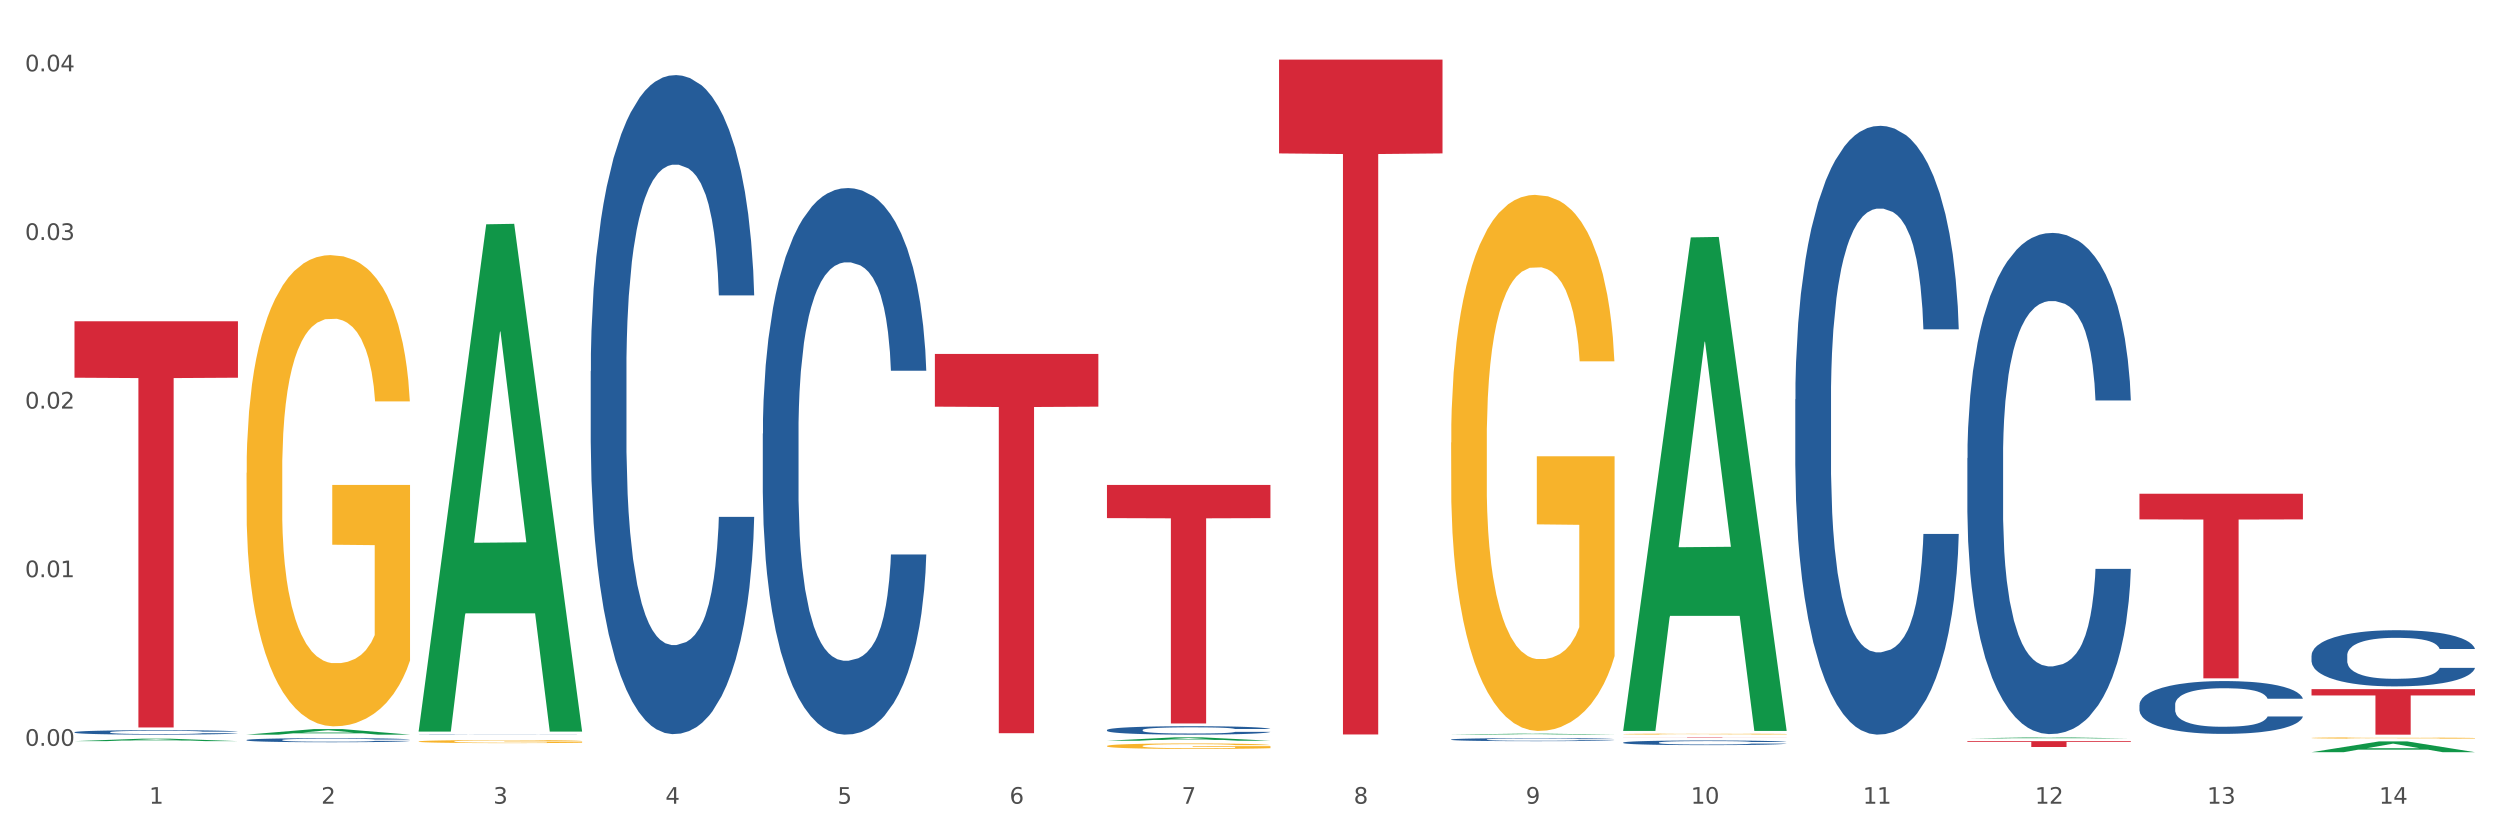 <?xml version="1.0" encoding="utf-8" standalone="no"?>
<!DOCTYPE svg PUBLIC "-//W3C//DTD SVG 1.1//EN"
  "http://www.w3.org/Graphics/SVG/1.1/DTD/svg11.dtd">
<svg xmlns:xlink="http://www.w3.org/1999/xlink" width="1080pt" height="360pt" viewBox="0 0 1080 360" xmlns="http://www.w3.org/2000/svg" version="1.1">
 <rect x="0" y="0" width="1080" height="360" fill="#333333" stroke="none"/>
 <defs>
  <style type="text/css">*{stroke-linejoin: round; stroke-linecap: butt}</style>
 </defs>
 <g id="figure_1">
  <g id="patch_1">
   <path d="M 0 360 
L 1080 360 
L 1080 0 
L 0 0 
z
" style="fill: #ffffff; stroke: #ffffff; stroke-linejoin: miter"/>
  </g>
  <g id="axes_1">
   <g id="matplotlib.axis_1">
    <g id="xtick_1">
     <g id="text_1">
      <!-- 1 -->
      <g style="fill: #4d4d4d" transform="translate(64.432 347.204) scale(0.096 -0.096)">
       <defs>
        <path id="DejaVuSans-31" d="M 794 531 
L 1825 531 
L 1825 4091 
L 703 3866 
L 703 4441 
L 1819 4666 
L 2450 4666 
L 2450 531 
L 3481 531 
L 3481 0 
L 794 0 
L 794 531 
z
" transform="scale(0.016)"/>
       </defs>
       <use xlink:href="#DejaVuSans-31"/>
      </g>
     </g>
    </g>
    <g id="xtick_2">
     <g id="text_2">
      <!-- 2 -->
      <g style="fill: #4d4d4d" transform="translate(138.771 347.204) scale(0.096 -0.096)">
       <defs>
        <path id="DejaVuSans-32" d="M 1228 531 
L 3431 531 
L 3431 0 
L 469 0 
L 469 531 
Q 828 903 1448 1529 
Q 2069 2156 2228 2338 
Q 2531 2678 2651 2914 
Q 2772 3150 2772 3378 
Q 2772 3750 2511 3984 
Q 2250 4219 1831 4219 
Q 1534 4219 1204 4116 
Q 875 4013 500 3803 
L 500 4441 
Q 881 4594 1212 4672 
Q 1544 4750 1819 4750 
Q 2544 4750 2975 4387 
Q 3406 4025 3406 3419 
Q 3406 3131 3298 2873 
Q 3191 2616 2906 2266 
Q 2828 2175 2409 1742 
Q 1991 1309 1228 531 
z
" transform="scale(0.016)"/>
       </defs>
       <use xlink:href="#DejaVuSans-32"/>
      </g>
     </g>
    </g>
    <g id="xtick_3">
     <g id="text_3">
      <!-- 3 -->
      <g style="fill: #4d4d4d" transform="translate(213.109 347.204) scale(0.096 -0.096)">
       <defs>
        <path id="DejaVuSans-33" d="M 2597 2516 
Q 3050 2419 3304 2112 
Q 3559 1806 3559 1356 
Q 3559 666 3084 287 
Q 2609 -91 1734 -91 
Q 1441 -91 1130 -33 
Q 819 25 488 141 
L 488 750 
Q 750 597 1062 519 
Q 1375 441 1716 441 
Q 2309 441 2620 675 
Q 2931 909 2931 1356 
Q 2931 1769 2642 2001 
Q 2353 2234 1838 2234 
L 1294 2234 
L 1294 2753 
L 1863 2753 
Q 2328 2753 2575 2939 
Q 2822 3125 2822 3475 
Q 2822 3834 2567 4026 
Q 2313 4219 1838 4219 
Q 1578 4219 1281 4162 
Q 984 4106 628 3988 
L 628 4550 
Q 988 4650 1302 4700 
Q 1616 4750 1894 4750 
Q 2613 4750 3031 4423 
Q 3450 4097 3450 3541 
Q 3450 3153 3228 2886 
Q 3006 2619 2597 2516 
z
" transform="scale(0.016)"/>
       </defs>
       <use xlink:href="#DejaVuSans-33"/>
      </g>
     </g>
    </g>
    <g id="xtick_4">
     <g id="text_4">
      <!-- 4 -->
      <g style="fill: #4d4d4d" transform="translate(287.448 347.204) scale(0.096 -0.096)">
       <defs>
        <path id="DejaVuSans-34" d="M 2419 4116 
L 825 1625 
L 2419 1625 
L 2419 4116 
z
M 2253 4666 
L 3047 4666 
L 3047 1625 
L 3713 1625 
L 3713 1100 
L 3047 1100 
L 3047 0 
L 2419 0 
L 2419 1100 
L 313 1100 
L 313 1709 
L 2253 4666 
z
" transform="scale(0.016)"/>
       </defs>
       <use xlink:href="#DejaVuSans-34"/>
      </g>
     </g>
    </g>
    <g id="xtick_5">
     <g id="text_5">
      <!-- 5 -->
      <g style="fill: #4d4d4d" transform="translate(361.787 347.204) scale(0.096 -0.096)">
       <defs>
        <path id="DejaVuSans-35" d="M 691 4666 
L 3169 4666 
L 3169 4134 
L 1269 4134 
L 1269 2991 
Q 1406 3038 1543 3061 
Q 1681 3084 1819 3084 
Q 2600 3084 3056 2656 
Q 3513 2228 3513 1497 
Q 3513 744 3044 326 
Q 2575 -91 1722 -91 
Q 1428 -91 1123 -41 
Q 819 9 494 109 
L 494 744 
Q 775 591 1075 516 
Q 1375 441 1709 441 
Q 2250 441 2565 725 
Q 2881 1009 2881 1497 
Q 2881 1984 2565 2268 
Q 2250 2553 1709 2553 
Q 1456 2553 1204 2497 
Q 953 2441 691 2322 
L 691 4666 
z
" transform="scale(0.016)"/>
       </defs>
       <use xlink:href="#DejaVuSans-35"/>
      </g>
     </g>
    </g>
    <g id="xtick_6">
     <g id="text_6">
      <!-- 6 -->
      <g style="fill: #4d4d4d" transform="translate(436.125 347.204) scale(0.096 -0.096)">
       <defs>
        <path id="DejaVuSans-36" d="M 2113 2584 
Q 1688 2584 1439 2293 
Q 1191 2003 1191 1497 
Q 1191 994 1439 701 
Q 1688 409 2113 409 
Q 2538 409 2786 701 
Q 3034 994 3034 1497 
Q 3034 2003 2786 2293 
Q 2538 2584 2113 2584 
z
M 3366 4563 
L 3366 3988 
Q 3128 4100 2886 4159 
Q 2644 4219 2406 4219 
Q 1781 4219 1451 3797 
Q 1122 3375 1075 2522 
Q 1259 2794 1537 2939 
Q 1816 3084 2150 3084 
Q 2853 3084 3261 2657 
Q 3669 2231 3669 1497 
Q 3669 778 3244 343 
Q 2819 -91 2113 -91 
Q 1303 -91 875 529 
Q 447 1150 447 2328 
Q 447 3434 972 4092 
Q 1497 4750 2381 4750 
Q 2619 4750 2861 4703 
Q 3103 4656 3366 4563 
z
" transform="scale(0.016)"/>
       </defs>
       <use xlink:href="#DejaVuSans-36"/>
      </g>
     </g>
    </g>
    <g id="xtick_7">
     <g id="text_7">
      <!-- 7 -->
      <g style="fill: #4d4d4d" transform="translate(510.464 347.204) scale(0.096 -0.096)">
       <defs>
        <path id="DejaVuSans-37" d="M 525 4666 
L 3525 4666 
L 3525 4397 
L 1831 0 
L 1172 0 
L 2766 4134 
L 525 4134 
L 525 4666 
z
" transform="scale(0.016)"/>
       </defs>
       <use xlink:href="#DejaVuSans-37"/>
      </g>
     </g>
    </g>
    <g id="xtick_8">
     <g id="text_8">
      <!-- 8 -->
      <g style="fill: #4d4d4d" transform="translate(584.803 347.204) scale(0.096 -0.096)">
       <defs>
        <path id="DejaVuSans-38" d="M 2034 2216 
Q 1584 2216 1326 1975 
Q 1069 1734 1069 1313 
Q 1069 891 1326 650 
Q 1584 409 2034 409 
Q 2484 409 2743 651 
Q 3003 894 3003 1313 
Q 3003 1734 2745 1975 
Q 2488 2216 2034 2216 
z
M 1403 2484 
Q 997 2584 770 2862 
Q 544 3141 544 3541 
Q 544 4100 942 4425 
Q 1341 4750 2034 4750 
Q 2731 4750 3128 4425 
Q 3525 4100 3525 3541 
Q 3525 3141 3298 2862 
Q 3072 2584 2669 2484 
Q 3125 2378 3379 2068 
Q 3634 1759 3634 1313 
Q 3634 634 3220 271 
Q 2806 -91 2034 -91 
Q 1263 -91 848 271 
Q 434 634 434 1313 
Q 434 1759 690 2068 
Q 947 2378 1403 2484 
z
M 1172 3481 
Q 1172 3119 1398 2916 
Q 1625 2713 2034 2713 
Q 2441 2713 2670 2916 
Q 2900 3119 2900 3481 
Q 2900 3844 2670 4047 
Q 2441 4250 2034 4250 
Q 1625 4250 1398 4047 
Q 1172 3844 1172 3481 
z
" transform="scale(0.016)"/>
       </defs>
       <use xlink:href="#DejaVuSans-38"/>
      </g>
     </g>
    </g>
    <g id="xtick_9">
     <g id="text_9">
      <!-- 9 -->
      <g style="fill: #4d4d4d" transform="translate(659.142 347.204) scale(0.096 -0.096)">
       <defs>
        <path id="DejaVuSans-39" d="M 703 97 
L 703 672 
Q 941 559 1184 500 
Q 1428 441 1663 441 
Q 2288 441 2617 861 
Q 2947 1281 2994 2138 
Q 2813 1869 2534 1725 
Q 2256 1581 1919 1581 
Q 1219 1581 811 2004 
Q 403 2428 403 3163 
Q 403 3881 828 4315 
Q 1253 4750 1959 4750 
Q 2769 4750 3195 4129 
Q 3622 3509 3622 2328 
Q 3622 1225 3098 567 
Q 2575 -91 1691 -91 
Q 1453 -91 1209 -44 
Q 966 3 703 97 
z
M 1959 2075 
Q 2384 2075 2632 2365 
Q 2881 2656 2881 3163 
Q 2881 3666 2632 3958 
Q 2384 4250 1959 4250 
Q 1534 4250 1286 3958 
Q 1038 3666 1038 3163 
Q 1038 2656 1286 2365 
Q 1534 2075 1959 2075 
z
" transform="scale(0.016)"/>
       </defs>
       <use xlink:href="#DejaVuSans-39"/>
      </g>
     </g>
    </g>
    <g id="xtick_10">
     <g id="text_10">
      <!-- 10 -->
      <g style="fill: #4d4d4d" transform="translate(730.426 347.204) scale(0.096 -0.096)">
       <defs>
        <path id="DejaVuSans-30" d="M 2034 4250 
Q 1547 4250 1301 3770 
Q 1056 3291 1056 2328 
Q 1056 1369 1301 889 
Q 1547 409 2034 409 
Q 2525 409 2770 889 
Q 3016 1369 3016 2328 
Q 3016 3291 2770 3770 
Q 2525 4250 2034 4250 
z
M 2034 4750 
Q 2819 4750 3233 4129 
Q 3647 3509 3647 2328 
Q 3647 1150 3233 529 
Q 2819 -91 2034 -91 
Q 1250 -91 836 529 
Q 422 1150 422 2328 
Q 422 3509 836 4129 
Q 1250 4750 2034 4750 
z
" transform="scale(0.016)"/>
       </defs>
       <use xlink:href="#DejaVuSans-31"/>
       <use xlink:href="#DejaVuSans-30" transform="translate(63.623 0)"/>
      </g>
     </g>
    </g>
    <g id="xtick_11">
     <g id="text_11">
      <!-- 11 -->
      <g style="fill: #4d4d4d" transform="translate(804.765 347.204) scale(0.096 -0.096)">
       <use xlink:href="#DejaVuSans-31"/>
       <use xlink:href="#DejaVuSans-31" transform="translate(63.623 0)"/>
      </g>
     </g>
    </g>
    <g id="xtick_12">
     <g id="text_12">
      <!-- 12 -->
      <g style="fill: #4d4d4d" transform="translate(879.104 347.204) scale(0.096 -0.096)">
       <use xlink:href="#DejaVuSans-31"/>
       <use xlink:href="#DejaVuSans-32" transform="translate(63.623 0)"/>
      </g>
     </g>
    </g>
    <g id="xtick_13">
     <g id="text_13">
      <!-- 13 -->
      <g style="fill: #4d4d4d" transform="translate(953.442 347.204) scale(0.096 -0.096)">
       <use xlink:href="#DejaVuSans-31"/>
       <use xlink:href="#DejaVuSans-33" transform="translate(63.623 0)"/>
      </g>
     </g>
    </g>
    <g id="xtick_14">
     <g id="text_14">
      <!-- 14 -->
      <g style="fill: #4d4d4d" transform="translate(1027.781 347.204) scale(0.096 -0.096)">
       <use xlink:href="#DejaVuSans-31"/>
       <use xlink:href="#DejaVuSans-34" transform="translate(63.623 0)"/>
      </g>
     </g>
    </g>
    <g id="xtick_15"/>
    <g id="xtick_16"/>
    <g id="xtick_17"/>
    <g id="xtick_18"/>
    <g id="xtick_19"/>
    <g id="xtick_20"/>
    <g id="xtick_21"/>
    <g id="xtick_22"/>
    <g id="xtick_23"/>
    <g id="xtick_24"/>
    <g id="xtick_25"/>
    <g id="xtick_26"/>
    <g id="xtick_27"/>
   </g>
   <g id="matplotlib.axis_2">
    <g id="ytick_1">
     <g id="text_15">
      <!-- 0.00 -->
      <g style="fill: #4d4d4d" transform="translate(10.8 322.184) scale(0.096 -0.096)">
       <defs>
        <path id="DejaVuSans-2e" d="M 684 794 
L 1344 794 
L 1344 0 
L 684 0 
L 684 794 
z
" transform="scale(0.016)"/>
       </defs>
       <use xlink:href="#DejaVuSans-30"/>
       <use xlink:href="#DejaVuSans-2e" transform="translate(63.623 0)"/>
       <use xlink:href="#DejaVuSans-30" transform="translate(95.41 0)"/>
       <use xlink:href="#DejaVuSans-30" transform="translate(159.033 0)"/>
      </g>
     </g>
    </g>
    <g id="ytick_2">
     <g id="text_16">
      <!-- 0.01 -->
      <g style="fill: #4d4d4d" transform="translate(10.8 249.343) scale(0.096 -0.096)">
       <use xlink:href="#DejaVuSans-30"/>
       <use xlink:href="#DejaVuSans-2e" transform="translate(63.623 0)"/>
       <use xlink:href="#DejaVuSans-30" transform="translate(95.41 0)"/>
       <use xlink:href="#DejaVuSans-31" transform="translate(159.033 0)"/>
      </g>
     </g>
    </g>
    <g id="ytick_3">
     <g id="text_17">
      <!-- 0.02 -->
      <g style="fill: #4d4d4d" transform="translate(10.8 176.502) scale(0.096 -0.096)">
       <use xlink:href="#DejaVuSans-30"/>
       <use xlink:href="#DejaVuSans-2e" transform="translate(63.623 0)"/>
       <use xlink:href="#DejaVuSans-30" transform="translate(95.41 0)"/>
       <use xlink:href="#DejaVuSans-32" transform="translate(159.033 0)"/>
      </g>
     </g>
    </g>
    <g id="ytick_4">
     <g id="text_18">
      <!-- 0.03 -->
      <g style="fill: #4d4d4d" transform="translate(10.8 103.661) scale(0.096 -0.096)">
       <use xlink:href="#DejaVuSans-30"/>
       <use xlink:href="#DejaVuSans-2e" transform="translate(63.623 0)"/>
       <use xlink:href="#DejaVuSans-30" transform="translate(95.41 0)"/>
       <use xlink:href="#DejaVuSans-33" transform="translate(159.033 0)"/>
      </g>
     </g>
    </g>
    <g id="ytick_5">
     <g id="text_19">
      <!-- 0.04 -->
      <g style="fill: #4d4d4d" transform="translate(10.8 30.82) scale(0.096 -0.096)">
       <use xlink:href="#DejaVuSans-30"/>
       <use xlink:href="#DejaVuSans-2e" transform="translate(63.623 0)"/>
       <use xlink:href="#DejaVuSans-30" transform="translate(95.41 0)"/>
       <use xlink:href="#DejaVuSans-34" transform="translate(159.033 0)"/>
      </g>
     </g>
    </g>
    <g id="ytick_6"/>
    <g id="ytick_7"/>
    <g id="ytick_8"/>
    <g id="ytick_9"/>
   </g>
   <g id="PolyCollection_1">
    <path d="M 32.175 320.169 
L 32.248 320.168 
L 61.37 319.107 
L 73.456 319.106 
L 102.797 320.171 
L 88.818 320.171 
L 82.484 319.923 
L 52.415 319.923 
L 52.197 319.927 
L 46.081 320.171 
L 32.175 320.171 
L 32.175 320.169 
L 56.201 319.775 
L 78.698 319.774 
L 67.559 319.333 
L 67.413 319.331 
L 67.267 319.334 
L 56.128 319.774 
L 56.201 319.775 
L 32.175 320.169 
z
" clip-path="url(#pfd4ef4e91b)" style="fill: #109648"/>
    <path d="M 626.885 319.463 
L 626.968 319.462 
L 626.968 319.429 
L 627.219 319.383 
L 628.137 319.299 
L 629.306 319.236 
L 631.309 319.162 
L 632.394 319.13 
L 633.813 319.096 
L 636.735 319.039 
L 640.074 318.992 
L 642.411 318.965 
L 644.164 318.948 
L 648.088 318.919 
L 650.342 318.905 
L 652.679 318.895 
L 654.683 318.887 
L 658.022 318.879 
L 660.693 318.875 
L 663.782 318.874 
L 666.369 318.875 
L 669.792 318.88 
L 674.801 318.895 
L 676.721 318.903 
L 679.308 318.917 
L 681.98 318.937 
L 684.15 318.956 
L 686.654 318.983 
L 689.242 319.019 
L 691.747 319.065 
L 693.5 319.107 
L 694.919 319.151 
L 696.171 319.205 
L 697.089 319.263 
L 697.506 319.312 
L 682.23 319.312 
L 681.813 319.268 
L 680.978 319.22 
L 680.143 319.188 
L 679.225 319.162 
L 677.806 319.132 
L 676.554 319.112 
L 674.467 319.09 
L 672.547 319.075 
L 670.961 319.067 
L 669.041 319.06 
L 664.95 319.053 
L 662.029 319.053 
L 660.192 319.055 
L 657.938 319.061 
L 656.018 319.069 
L 653.764 319.084 
L 652.011 319.099 
L 650.258 319.12 
L 649.257 319.134 
L 647.754 319.16 
L 646.752 319.182 
L 645.417 319.219 
L 644.665 319.245 
L 643.33 319.314 
L 642.745 319.364 
L 642.495 319.399 
L 642.328 319.437 
L 642.328 319.624 
L 642.829 319.707 
L 643.246 319.743 
L 643.914 319.784 
L 645.166 319.837 
L 647.003 319.888 
L 648.923 319.925 
L 650.509 319.948 
L 652.011 319.965 
L 653.514 319.978 
L 655.35 319.99 
L 656.853 319.997 
L 659.107 320.004 
L 661.778 320.008 
L 663.865 320.008 
L 668.122 320.002 
L 670.042 319.996 
L 671.879 319.988 
L 673.882 319.974 
L 675.468 319.96 
L 676.387 319.949 
L 677.889 319.927 
L 679.058 319.903 
L 680.06 319.875 
L 680.728 319.851 
L 681.479 319.815 
L 682.063 319.775 
L 682.23 319.753 
L 697.506 319.753 
L 697.173 319.796 
L 696.588 319.838 
L 695.42 319.894 
L 694.501 319.927 
L 693.082 319.966 
L 691.58 320 
L 689.493 320.037 
L 687.573 320.064 
L 685.569 320.088 
L 683.399 320.11 
L 679.475 320.14 
L 678.056 320.148 
L 675.051 320.162 
L 672.714 320.171 
L 669.291 320.179 
L 665.785 320.184 
L 662.112 320.185 
L 658.856 320.183 
L 655.267 320.176 
L 653.013 320.168 
L 650.509 320.158 
L 647.587 320.141 
L 644.832 320.12 
L 642.244 320.097 
L 639.824 320.069 
L 637.57 320.038 
L 634.648 319.986 
L 632.478 319.936 
L 630.892 319.889 
L 629.806 319.85 
L 628.721 319.8 
L 628.137 319.765 
L 627.219 319.681 
L 626.885 319.603 
L 626.885 319.463 
z
" clip-path="url(#pfd4ef4e91b)" style="fill: #255c99"/>
    <path d="M 478.207 315.358 
L 478.291 315.355 
L 478.291 315.261 
L 478.541 315.135 
L 479.459 314.902 
L 480.628 314.725 
L 482.632 314.519 
L 483.717 314.432 
L 485.136 314.336 
L 488.058 314.179 
L 491.397 314.046 
L 493.734 313.973 
L 495.487 313.926 
L 499.41 313.843 
L 501.664 313.807 
L 504.002 313.777 
L 506.005 313.757 
L 509.344 313.733 
L 512.016 313.723 
L 515.104 313.72 
L 517.692 313.723 
L 521.115 313.737 
L 526.123 313.777 
L 528.043 313.8 
L 530.631 313.84 
L 533.302 313.893 
L 535.473 313.946 
L 537.977 314.023 
L 540.565 314.123 
L 543.069 314.249 
L 544.822 314.366 
L 546.241 314.489 
L 547.493 314.639 
L 548.412 314.802 
L 548.829 314.939 
L 533.553 314.939 
L 533.135 314.815 
L 532.301 314.682 
L 531.466 314.592 
L 530.548 314.519 
L 529.128 314.436 
L 527.876 314.383 
L 525.789 314.319 
L 523.869 314.279 
L 522.283 314.256 
L 520.363 314.236 
L 516.273 314.216 
L 513.351 314.216 
L 511.515 314.223 
L 509.261 314.239 
L 507.341 314.263 
L 505.087 314.303 
L 503.334 314.346 
L 501.581 314.403 
L 500.579 314.442 
L 499.077 314.516 
L 498.075 314.576 
L 496.739 314.679 
L 495.988 314.752 
L 494.652 314.942 
L 494.068 315.082 
L 493.818 315.178 
L 493.651 315.285 
L 493.651 315.804 
L 494.151 316.037 
L 494.569 316.137 
L 495.237 316.25 
L 496.489 316.397 
L 498.325 316.54 
L 500.245 316.643 
L 501.831 316.706 
L 503.334 316.753 
L 504.837 316.79 
L 506.673 316.823 
L 508.176 316.843 
L 510.429 316.863 
L 513.101 316.873 
L 515.188 316.873 
L 519.445 316.856 
L 521.365 316.839 
L 523.202 316.816 
L 525.205 316.78 
L 526.791 316.74 
L 527.709 316.71 
L 529.212 316.646 
L 530.381 316.58 
L 531.382 316.503 
L 532.05 316.437 
L 532.801 316.337 
L 533.386 316.224 
L 533.553 316.164 
L 548.829 316.164 
L 548.495 316.284 
L 547.911 316.4 
L 546.742 316.557 
L 545.824 316.646 
L 544.405 316.756 
L 542.902 316.849 
L 540.815 316.953 
L 538.895 317.029 
L 536.892 317.096 
L 534.721 317.156 
L 530.798 317.239 
L 529.379 317.262 
L 526.374 317.302 
L 524.036 317.326 
L 520.614 317.349 
L 517.108 317.362 
L 513.435 317.365 
L 510.179 317.359 
L 506.59 317.339 
L 504.336 317.319 
L 501.831 317.289 
L 498.91 317.242 
L 496.155 317.186 
L 493.567 317.119 
L 491.146 317.043 
L 488.892 316.956 
L 485.971 316.813 
L 483.8 316.673 
L 482.214 316.543 
L 481.129 316.433 
L 480.044 316.293 
L 479.459 316.197 
L 478.541 315.964 
L 478.207 315.748 
L 478.207 315.358 
z
" clip-path="url(#pfd4ef4e91b)" style="fill: #255c99"/>
    <path d="M 329.53 187.33 
L 329.613 187.115 
L 329.613 181.077 
L 329.864 172.882 
L 330.782 157.787 
L 331.951 146.358 
L 333.954 132.988 
L 335.039 127.381 
L 336.458 121.127 
L 339.38 110.992 
L 342.719 102.366 
L 345.057 97.621 
L 346.81 94.602 
L 350.733 89.211 
L 352.987 86.839 
L 355.324 84.898 
L 357.328 83.604 
L 360.667 82.095 
L 363.338 81.448 
L 366.427 81.232 
L 369.015 81.448 
L 372.437 82.311 
L 377.446 84.898 
L 379.366 86.408 
L 381.954 88.996 
L 384.625 92.446 
L 386.795 95.896 
L 389.3 100.856 
L 391.887 107.326 
L 394.392 115.52 
L 396.145 123.068 
L 397.564 131.047 
L 398.816 140.751 
L 399.734 151.317 
L 400.152 160.159 
L 384.875 160.159 
L 384.458 152.18 
L 383.623 143.554 
L 382.788 137.732 
L 381.87 132.988 
L 380.451 127.596 
L 379.199 124.146 
L 377.112 120.049 
L 375.192 117.461 
L 373.606 115.951 
L 371.686 114.658 
L 367.595 113.364 
L 364.674 113.364 
L 362.837 113.795 
L 360.583 114.873 
L 358.663 116.383 
L 356.41 118.97 
L 354.656 121.774 
L 352.903 125.44 
L 351.902 128.028 
L 350.399 132.772 
L 349.397 136.653 
L 348.062 143.339 
L 347.31 148.083 
L 345.975 160.375 
L 345.391 169.432 
L 345.14 175.686 
L 344.973 182.586 
L 344.973 216.227 
L 345.474 231.322 
L 345.891 237.792 
L 346.559 245.124 
L 347.811 254.612 
L 349.648 263.885 
L 351.568 270.57 
L 353.154 274.667 
L 354.656 277.686 
L 356.159 280.059 
L 357.996 282.215 
L 359.498 283.509 
L 361.752 284.803 
L 364.423 285.45 
L 366.51 285.45 
L 370.768 284.372 
L 372.688 283.293 
L 374.524 281.784 
L 376.528 279.412 
L 378.114 276.824 
L 379.032 274.883 
L 380.534 270.786 
L 381.703 266.473 
L 382.705 261.513 
L 383.373 257.2 
L 384.124 250.731 
L 384.708 243.399 
L 384.875 239.517 
L 400.152 239.517 
L 399.818 247.28 
L 399.233 254.828 
L 398.065 264.963 
L 397.146 270.786 
L 395.727 277.902 
L 394.225 283.94 
L 392.138 290.625 
L 390.218 295.585 
L 388.214 299.898 
L 386.044 303.78 
L 382.121 309.171 
L 380.701 310.68 
L 377.696 313.268 
L 375.359 314.778 
L 371.936 316.287 
L 368.43 317.15 
L 364.757 317.365 
L 361.502 316.934 
L 357.912 315.64 
L 355.658 314.346 
L 353.154 312.406 
L 350.232 309.387 
L 347.477 305.721 
L 344.89 301.408 
L 342.469 296.448 
L 340.215 290.841 
L 337.293 281.568 
L 335.123 272.511 
L 333.537 264.101 
L 332.452 256.984 
L 331.366 247.927 
L 330.782 241.673 
L 329.864 226.578 
L 329.53 212.561 
L 329.53 187.33 
z
" clip-path="url(#pfd4ef4e91b)" style="fill: #255c99"/>
    <path d="M 255.191 160.361 
L 255.275 160.101 
L 255.275 152.82 
L 255.525 142.94 
L 256.443 124.739 
L 257.612 110.958 
L 259.615 94.837 
L 260.701 88.077 
L 262.12 80.536 
L 265.041 68.315 
L 268.381 57.915 
L 270.718 52.195 
L 272.471 48.554 
L 276.394 42.054 
L 278.648 39.194 
L 280.986 36.854 
L 282.989 35.294 
L 286.328 33.473 
L 288.999 32.693 
L 292.088 32.433 
L 294.676 32.693 
L 298.098 33.733 
L 303.107 36.854 
L 305.027 38.674 
L 307.615 41.794 
L 310.286 45.954 
L 312.457 50.114 
L 314.961 56.095 
L 317.549 63.895 
L 320.053 73.776 
L 321.806 82.876 
L 323.225 92.497 
L 324.477 104.198 
L 325.396 116.938 
L 325.813 127.599 
L 310.537 127.599 
L 310.119 117.978 
L 309.284 107.578 
L 308.45 100.557 
L 307.531 94.837 
L 306.112 88.337 
L 304.86 84.176 
L 302.773 79.236 
L 300.853 76.116 
L 299.267 74.296 
L 297.347 72.736 
L 293.257 71.176 
L 290.335 71.176 
L 288.499 71.696 
L 286.245 72.996 
L 284.325 74.816 
L 282.071 77.936 
L 280.318 81.316 
L 278.565 85.736 
L 277.563 88.857 
L 276.06 94.577 
L 275.059 99.257 
L 273.723 107.318 
L 272.972 113.038 
L 271.636 127.859 
L 271.052 138.78 
L 270.801 146.32 
L 270.634 154.641 
L 270.634 195.203 
L 271.135 213.404 
L 271.553 221.204 
L 272.22 230.045 
L 273.473 241.486 
L 275.309 252.666 
L 277.229 260.727 
L 278.815 265.667 
L 280.318 269.307 
L 281.82 272.167 
L 283.657 274.768 
L 285.159 276.328 
L 287.413 277.888 
L 290.085 278.668 
L 292.172 278.668 
L 296.429 277.368 
L 298.349 276.068 
L 300.185 274.248 
L 302.189 271.387 
L 303.775 268.267 
L 304.693 265.927 
L 306.196 260.987 
L 307.364 255.786 
L 308.366 249.806 
L 309.034 244.606 
L 309.785 236.805 
L 310.37 227.965 
L 310.537 223.285 
L 325.813 223.285 
L 325.479 232.645 
L 324.895 241.746 
L 323.726 253.966 
L 322.808 260.987 
L 321.389 269.567 
L 319.886 276.848 
L 317.799 284.908 
L 315.879 290.889 
L 313.876 296.089 
L 311.705 300.769 
L 307.782 307.27 
L 306.363 309.09 
L 303.358 312.21 
L 301.02 314.03 
L 297.598 315.85 
L 294.092 316.89 
L 290.419 317.15 
L 287.163 316.63 
L 283.573 315.07 
L 281.32 313.51 
L 278.815 311.17 
L 275.893 307.53 
L 273.139 303.109 
L 270.551 297.909 
L 268.13 291.929 
L 265.876 285.168 
L 262.955 273.988 
L 260.784 263.067 
L 259.198 252.926 
L 258.113 244.346 
L 257.028 233.425 
L 256.443 225.885 
L 255.525 207.684 
L 255.191 190.783 
L 255.191 160.361 
z
" clip-path="url(#pfd4ef4e91b)" style="fill: #255c99"/>
    <path d="M 478.207 322.268 
L 478.291 322.266 
L 478.291 322.188 
L 478.457 322.121 
L 479.291 321.958 
L 480.542 321.823 
L 481.459 321.752 
L 482.376 321.693 
L 483.46 321.634 
L 484.794 321.573 
L 487.212 321.484 
L 488.713 321.439 
L 490.547 321.391 
L 493.882 321.322 
L 496.3 321.283 
L 498.802 321.25 
L 502.887 321.211 
L 505.555 321.194 
L 508.39 321.181 
L 511.809 321.172 
L 514.394 321.17 
L 520.063 321.176 
L 524.899 321.196 
L 527.234 321.211 
L 530.236 321.237 
L 531.82 321.254 
L 534.405 321.289 
L 537.073 321.335 
L 538.907 321.374 
L 541.658 321.448 
L 543.743 321.521 
L 545.661 321.613 
L 546.661 321.676 
L 547.412 321.734 
L 548.079 321.801 
L 548.746 321.908 
L 533.737 321.908 
L 533.154 321.832 
L 532.237 321.76 
L 530.903 321.691 
L 529.735 321.647 
L 527.734 321.593 
L 525.9 321.558 
L 523.982 321.532 
L 521.648 321.511 
L 519.813 321.5 
L 517.228 321.491 
L 512.142 321.493 
L 508.724 321.511 
L 506.389 321.532 
L 504.888 321.552 
L 503.554 321.573 
L 502.054 321.604 
L 500.303 321.649 
L 499.052 321.691 
L 497.801 321.743 
L 496.801 321.795 
L 495.884 321.856 
L 495.133 321.921 
L 494.549 321.988 
L 494.049 322.071 
L 493.632 322.207 
L 493.632 322.505 
L 493.799 322.572 
L 494.216 322.661 
L 494.716 322.728 
L 495.55 322.809 
L 496.3 322.863 
L 497.718 322.941 
L 499.302 323.006 
L 500.553 323.048 
L 501.803 323.082 
L 503.971 323.13 
L 506.389 323.169 
L 508.474 323.193 
L 511.309 323.215 
L 513.226 323.223 
L 514.894 323.228 
L 518.979 323.228 
L 521.898 323.221 
L 525.149 323.206 
L 527.651 323.186 
L 529.735 323.163 
L 532.07 323.124 
L 533.571 323.087 
L 533.571 322.633 
L 515.227 322.631 
L 515.227 322.329 
L 548.829 322.329 
L 548.829 323.215 
L 547.412 323.26 
L 545.827 323.302 
L 544.16 323.338 
L 541.658 323.384 
L 538.657 323.427 
L 535.989 323.458 
L 533.154 323.484 
L 529.819 323.508 
L 525.483 323.529 
L 522.815 323.538 
L 519.48 323.545 
L 515.561 323.547 
L 512.142 323.543 
L 508.807 323.532 
L 505.305 323.512 
L 501.887 323.484 
L 499.302 323.456 
L 496.717 323.421 
L 493.966 323.375 
L 491.798 323.332 
L 490.13 323.293 
L 488.296 323.243 
L 486.295 323.178 
L 484.794 323.119 
L 483.46 323.058 
L 482.043 322.98 
L 481.042 322.913 
L 480.042 322.828 
L 479.458 322.765 
L 478.791 322.668 
L 478.291 322.531 
L 478.207 322.268 
z
" clip-path="url(#pfd4ef4e91b)" style="fill: #f7b32b"/>
    <path d="M 106.514 319.679 
L 106.597 319.677 
L 106.597 319.633 
L 106.848 319.572 
L 107.766 319.459 
L 108.935 319.374 
L 110.938 319.275 
L 112.023 319.233 
L 113.442 319.187 
L 116.364 319.111 
L 119.703 319.047 
L 122.04 319.012 
L 123.794 318.989 
L 127.717 318.949 
L 129.971 318.932 
L 132.308 318.917 
L 134.312 318.908 
L 137.651 318.896 
L 140.322 318.891 
L 143.411 318.89 
L 145.998 318.891 
L 149.421 318.898 
L 154.43 318.917 
L 156.35 318.928 
L 158.937 318.948 
L 161.609 318.973 
L 163.779 318.999 
L 166.283 319.036 
L 168.871 319.084 
L 171.376 319.145 
L 173.129 319.201 
L 174.548 319.26 
L 175.8 319.333 
L 176.718 319.411 
L 177.135 319.477 
L 161.859 319.477 
L 161.442 319.418 
L 160.607 319.353 
L 159.772 319.31 
L 158.854 319.275 
L 157.435 319.235 
L 156.183 319.209 
L 154.096 319.179 
L 152.176 319.159 
L 150.59 319.148 
L 148.67 319.138 
L 144.579 319.129 
L 141.658 319.129 
L 139.821 319.132 
L 137.567 319.14 
L 135.647 319.151 
L 133.393 319.171 
L 131.64 319.191 
L 129.887 319.219 
L 128.886 319.238 
L 127.383 319.273 
L 126.381 319.302 
L 125.046 319.352 
L 124.294 319.387 
L 122.959 319.479 
L 122.374 319.546 
L 122.124 319.592 
L 121.957 319.644 
L 121.957 319.894 
L 122.458 320.006 
L 122.875 320.054 
L 123.543 320.109 
L 124.795 320.18 
L 126.632 320.249 
L 128.552 320.298 
L 130.138 320.329 
L 131.64 320.351 
L 133.143 320.369 
L 134.979 320.385 
L 136.482 320.395 
L 138.736 320.404 
L 141.407 320.409 
L 143.494 320.409 
L 147.751 320.401 
L 149.671 320.393 
L 151.508 320.382 
L 153.511 320.364 
L 155.097 320.345 
L 156.016 320.33 
L 157.518 320.3 
L 158.687 320.268 
L 159.689 320.231 
L 160.357 320.199 
L 161.108 320.151 
L 161.692 320.096 
L 161.859 320.067 
L 177.135 320.067 
L 176.802 320.125 
L 176.217 320.181 
L 175.049 320.257 
L 174.13 320.3 
L 172.711 320.353 
L 171.209 320.398 
L 169.122 320.447 
L 167.202 320.484 
L 165.198 320.516 
L 163.028 320.545 
L 159.104 320.585 
L 157.685 320.597 
L 154.68 320.616 
L 152.343 320.627 
L 148.92 320.638 
L 145.414 320.645 
L 141.741 320.646 
L 138.486 320.643 
L 134.896 320.634 
L 132.642 320.624 
L 130.138 320.609 
L 127.216 320.587 
L 124.461 320.56 
L 121.874 320.528 
L 119.453 320.491 
L 117.199 320.449 
L 114.277 320.38 
L 112.107 320.313 
L 110.521 320.25 
L 109.435 320.197 
L 108.35 320.13 
L 107.766 320.083 
L 106.848 319.971 
L 106.514 319.867 
L 106.514 319.679 
z
" clip-path="url(#pfd4ef4e91b)" style="fill: #255c99"/>
    <path d="M 32.175 316.308 
L 32.258 316.306 
L 32.258 316.257 
L 32.509 316.191 
L 33.427 316.068 
L 34.596 315.975 
L 36.599 315.866 
L 37.684 315.821 
L 39.104 315.77 
L 42.025 315.687 
L 45.364 315.617 
L 47.702 315.579 
L 49.455 315.554 
L 53.378 315.51 
L 55.632 315.491 
L 57.969 315.475 
L 59.973 315.465 
L 63.312 315.452 
L 65.983 315.447 
L 69.072 315.445 
L 71.66 315.447 
L 75.082 315.454 
L 80.091 315.475 
L 82.011 315.488 
L 84.599 315.509 
L 87.27 315.537 
L 89.44 315.565 
L 91.945 315.605 
L 94.533 315.658 
L 97.037 315.724 
L 98.79 315.786 
L 100.209 315.85 
L 101.461 315.929 
L 102.379 316.015 
L 102.797 316.087 
L 87.52 316.087 
L 87.103 316.022 
L 86.268 315.952 
L 85.434 315.905 
L 84.515 315.866 
L 83.096 315.822 
L 81.844 315.794 
L 79.757 315.761 
L 77.837 315.74 
L 76.251 315.728 
L 74.331 315.717 
L 70.241 315.707 
L 67.319 315.707 
L 65.482 315.71 
L 63.229 315.719 
L 61.309 315.731 
L 59.055 315.752 
L 57.302 315.775 
L 55.549 315.805 
L 54.547 315.826 
L 53.044 315.865 
L 52.043 315.896 
L 50.707 315.95 
L 49.956 315.989 
L 48.62 316.089 
L 48.036 316.163 
L 47.785 316.213 
L 47.618 316.27 
L 47.618 316.543 
L 48.119 316.666 
L 48.537 316.718 
L 49.204 316.778 
L 50.457 316.855 
L 52.293 316.931 
L 54.213 316.985 
L 55.799 317.018 
L 57.302 317.043 
L 58.804 317.062 
L 60.641 317.08 
L 62.143 317.09 
L 64.397 317.101 
L 67.069 317.106 
L 69.155 317.106 
L 73.413 317.097 
L 75.333 317.088 
L 77.169 317.076 
L 79.173 317.057 
L 80.759 317.036 
L 81.677 317.02 
L 83.18 316.987 
L 84.348 316.952 
L 85.35 316.911 
L 86.018 316.876 
L 86.769 316.824 
L 87.353 316.764 
L 87.52 316.732 
L 102.797 316.732 
L 102.463 316.796 
L 101.879 316.857 
L 100.71 316.939 
L 99.792 316.987 
L 98.372 317.045 
L 96.87 317.094 
L 94.783 317.148 
L 92.863 317.188 
L 90.86 317.223 
L 88.689 317.255 
L 84.766 317.299 
L 83.347 317.311 
L 80.341 317.332 
L 78.004 317.344 
L 74.581 317.357 
L 71.075 317.364 
L 67.402 317.365 
L 64.147 317.362 
L 60.557 317.351 
L 58.303 317.341 
L 55.799 317.325 
L 52.877 317.301 
L 50.123 317.271 
L 47.535 317.236 
L 45.114 317.195 
L 42.86 317.15 
L 39.938 317.074 
L 37.768 317.001 
L 36.182 316.932 
L 35.097 316.875 
L 34.011 316.801 
L 33.427 316.75 
L 32.509 316.627 
L 32.175 316.513 
L 32.175 316.308 
z
" clip-path="url(#pfd4ef4e91b)" style="fill: #255c99"/>
    <path d="M 106.514 204.272 
L 106.597 204.086 
L 106.597 197.393 
L 106.764 191.629 
L 107.598 177.685 
L 108.848 166.158 
L 109.765 160.023 
L 110.683 155.003 
L 111.767 149.984 
L 113.101 144.778 
L 115.519 137.155 
L 117.019 133.251 
L 118.854 129.161 
L 122.189 123.211 
L 124.607 119.865 
L 127.108 117.076 
L 131.194 113.73 
L 133.862 112.242 
L 136.697 111.127 
L 140.115 110.383 
L 142.7 110.197 
L 148.37 110.755 
L 153.206 112.428 
L 155.54 113.73 
L 158.542 115.961 
L 160.126 117.448 
L 162.711 120.423 
L 165.379 124.327 
L 167.213 127.673 
L 169.965 133.995 
L 172.049 140.316 
L 173.967 148.124 
L 174.968 153.516 
L 175.718 158.536 
L 176.385 164.299 
L 177.052 173.409 
L 162.044 173.409 
L 161.46 166.902 
L 160.543 160.767 
L 159.209 154.817 
L 158.042 151.099 
L 156.041 146.451 
L 154.206 143.476 
L 152.289 141.245 
L 149.954 139.386 
L 148.12 138.457 
L 145.535 137.713 
L 140.449 137.899 
L 137.03 139.386 
L 134.696 141.245 
L 133.195 142.919 
L 131.861 144.778 
L 130.36 147.381 
L 128.609 151.285 
L 127.358 154.817 
L 126.108 159.279 
L 125.107 163.741 
L 124.19 168.947 
L 123.44 174.525 
L 122.856 180.288 
L 122.356 187.353 
L 121.939 199.066 
L 121.939 224.537 
L 122.106 230.3 
L 122.522 237.923 
L 123.023 243.686 
L 123.856 250.565 
L 124.607 255.213 
L 126.024 261.906 
L 127.609 267.484 
L 128.859 271.016 
L 130.11 273.991 
L 132.278 278.081 
L 134.696 281.427 
L 136.78 283.473 
L 139.615 285.332 
L 141.533 286.075 
L 143.2 286.447 
L 147.286 286.447 
L 150.204 285.89 
L 153.456 284.588 
L 155.957 282.915 
L 158.042 280.87 
L 160.376 277.523 
L 161.877 274.363 
L 161.877 235.506 
L 143.534 235.32 
L 143.534 209.477 
L 177.135 209.477 
L 177.135 285.332 
L 175.718 289.236 
L 174.134 292.768 
L 172.466 295.929 
L 169.965 299.833 
L 166.963 303.552 
L 164.295 306.155 
L 161.46 308.386 
L 158.125 310.431 
L 153.789 312.29 
L 151.121 313.034 
L 147.786 313.591 
L 143.867 313.777 
L 140.449 313.405 
L 137.114 312.476 
L 133.612 310.802 
L 130.193 308.386 
L 127.609 305.969 
L 125.024 302.994 
L 122.272 299.09 
L 120.104 295.371 
L 118.437 292.025 
L 116.603 287.749 
L 114.601 282.171 
L 113.101 277.151 
L 111.767 271.946 
L 110.349 265.253 
L 109.349 259.489 
L 108.348 252.238 
L 107.764 246.847 
L 107.097 238.48 
L 106.597 226.768 
L 106.514 204.272 
z
" clip-path="url(#pfd4ef4e91b)" style="fill: #f7b32b"/>
    <path d="M 32.175 138.779 
L 102.797 138.779 
L 102.797 163.167 
L 75.017 163.332 
L 75.017 314.274 
L 59.788 314.274 
L 59.788 163.332 
L 32.175 163.167 
L 32.175 138.944 
L 32.175 138.779 
z
" clip-path="url(#pfd4ef4e91b)" style="fill: #d62839"/>
    <path d="M 403.869 152.905 
L 474.49 152.905 
L 474.49 175.674 
L 446.71 175.828 
L 446.71 316.751 
L 431.481 316.751 
L 431.481 175.828 
L 403.869 175.674 
L 403.869 153.059 
L 403.869 152.905 
z
" clip-path="url(#pfd4ef4e91b)" style="fill: #d62839"/>
    <path d="M 478.207 209.498 
L 548.829 209.498 
L 548.829 223.819 
L 521.049 223.915 
L 521.049 312.549 
L 505.82 312.549 
L 505.82 223.915 
L 478.207 223.819 
L 478.207 209.595 
L 478.207 209.498 
z
" clip-path="url(#pfd4ef4e91b)" style="fill: #d62839"/>
    <path d="M 552.546 25.759 
L 623.168 25.759 
L 623.168 66.272 
L 595.388 66.545 
L 595.388 317.282 
L 580.159 317.282 
L 580.159 66.545 
L 552.546 66.272 
L 552.546 26.033 
L 552.546 25.759 
z
" clip-path="url(#pfd4ef4e91b)" style="fill: #d62839"/>
    <path d="M 701.223 318.537 
L 771.845 318.537 
L 771.845 318.56 
L 744.065 318.561 
L 744.065 318.709 
L 728.836 318.709 
L 728.836 318.561 
L 701.223 318.56 
L 701.223 318.537 
L 701.223 318.537 
z
" clip-path="url(#pfd4ef4e91b)" style="fill: #d62839"/>
    <path d="M 849.901 320.173 
L 920.523 320.173 
L 920.523 320.523 
L 892.742 320.525 
L 892.742 322.69 
L 877.514 322.69 
L 877.514 320.525 
L 849.901 320.523 
L 849.901 320.175 
L 849.901 320.173 
z
" clip-path="url(#pfd4ef4e91b)" style="fill: #d62839"/>
    <path d="M 924.24 213.289 
L 994.861 213.289 
L 994.861 224.373 
L 967.081 224.448 
L 967.081 293.048 
L 951.852 293.048 
L 951.852 224.448 
L 924.24 224.373 
L 924.24 213.364 
L 924.24 213.289 
z
" clip-path="url(#pfd4ef4e91b)" style="fill: #d62839"/>
    <path d="M 998.578 297.694 
L 1069.2 297.694 
L 1069.2 300.428 
L 1041.42 300.447 
L 1041.42 317.365 
L 1026.191 317.365 
L 1026.191 300.447 
L 998.578 300.428 
L 998.578 297.713 
L 998.578 297.694 
z
" clip-path="url(#pfd4ef4e91b)" style="fill: #d62839"/>
    <path d="M 998.578 318.8 
L 998.662 318.799 
L 998.662 318.781 
L 998.828 318.764 
L 999.662 318.725 
L 1000.913 318.693 
L 1001.83 318.676 
L 1002.747 318.662 
L 1003.831 318.648 
L 1005.165 318.633 
L 1007.583 318.612 
L 1009.084 318.601 
L 1010.918 318.59 
L 1014.253 318.573 
L 1016.671 318.564 
L 1019.173 318.556 
L 1023.258 318.546 
L 1025.926 318.542 
L 1028.761 318.539 
L 1032.18 318.537 
L 1034.765 318.537 
L 1040.434 318.538 
L 1045.27 318.543 
L 1047.605 318.546 
L 1050.607 318.553 
L 1052.191 318.557 
L 1054.775 318.565 
L 1057.444 318.576 
L 1059.278 318.586 
L 1062.029 318.603 
L 1064.114 318.621 
L 1066.032 318.643 
L 1067.032 318.658 
L 1067.783 318.672 
L 1068.45 318.688 
L 1069.117 318.713 
L 1054.108 318.713 
L 1053.525 318.695 
L 1052.608 318.678 
L 1051.274 318.661 
L 1050.106 318.651 
L 1048.105 318.638 
L 1046.271 318.63 
L 1044.353 318.623 
L 1042.019 318.618 
L 1040.184 318.616 
L 1037.599 318.614 
L 1032.513 318.614 
L 1029.095 318.618 
L 1026.76 318.623 
L 1025.259 318.628 
L 1023.925 318.633 
L 1022.425 318.641 
L 1020.674 318.652 
L 1019.423 318.661 
L 1018.172 318.674 
L 1017.172 318.686 
L 1016.255 318.701 
L 1015.504 318.717 
L 1014.92 318.733 
L 1014.42 318.753 
L 1014.003 318.785 
L 1014.003 318.857 
L 1014.17 318.873 
L 1014.587 318.894 
L 1015.087 318.91 
L 1015.921 318.929 
L 1016.671 318.942 
L 1018.089 318.961 
L 1019.673 318.977 
L 1020.924 318.987 
L 1022.174 318.995 
L 1024.342 319.006 
L 1026.76 319.016 
L 1028.845 319.021 
L 1031.68 319.027 
L 1033.597 319.029 
L 1035.265 319.03 
L 1039.35 319.03 
L 1042.269 319.028 
L 1045.52 319.025 
L 1048.022 319.02 
L 1050.106 319.014 
L 1052.441 319.005 
L 1053.942 318.996 
L 1053.942 318.887 
L 1035.598 318.887 
L 1035.598 318.814 
L 1069.2 318.814 
L 1069.2 319.027 
L 1067.783 319.038 
L 1066.198 319.047 
L 1064.531 319.056 
L 1062.029 319.067 
L 1059.028 319.078 
L 1056.36 319.085 
L 1053.525 319.091 
L 1050.19 319.097 
L 1045.854 319.102 
L 1043.186 319.104 
L 1039.851 319.106 
L 1035.932 319.106 
L 1032.513 319.105 
L 1029.178 319.103 
L 1025.676 319.098 
L 1022.258 319.091 
L 1019.673 319.084 
L 1017.088 319.076 
L 1014.337 319.065 
L 1012.169 319.055 
L 1010.501 319.045 
L 1008.667 319.033 
L 1006.666 319.018 
L 1005.165 319.004 
L 1003.831 318.989 
L 1002.414 318.971 
L 1001.413 318.954 
L 1000.413 318.934 
L 999.829 318.919 
L 999.162 318.896 
L 998.662 318.863 
L 998.578 318.8 
z
" clip-path="url(#pfd4ef4e91b)" style="fill: #f7b32b"/>
    <path d="M 701.223 317.129 
L 701.307 317.128 
L 701.307 317.114 
L 701.474 317.101 
L 702.307 317.071 
L 703.558 317.046 
L 704.475 317.033 
L 705.392 317.022 
L 706.476 317.011 
L 707.81 317 
L 710.228 316.983 
L 711.729 316.975 
L 713.563 316.966 
L 716.899 316.953 
L 719.317 316.946 
L 721.818 316.94 
L 725.903 316.933 
L 728.572 316.93 
L 731.406 316.927 
L 734.825 316.926 
L 737.41 316.925 
L 743.08 316.926 
L 747.915 316.93 
L 750.25 316.933 
L 753.252 316.938 
L 754.836 316.941 
L 757.421 316.947 
L 760.089 316.956 
L 761.923 316.963 
L 764.675 316.977 
L 766.759 316.99 
L 768.677 317.007 
L 769.677 317.019 
L 770.428 317.03 
L 771.095 317.042 
L 771.762 317.062 
L 756.754 317.062 
L 756.17 317.048 
L 755.253 317.035 
L 753.919 317.022 
L 752.751 317.014 
L 750.75 317.004 
L 748.916 316.997 
L 746.998 316.992 
L 744.664 316.988 
L 742.829 316.986 
L 740.245 316.985 
L 735.159 316.985 
L 731.74 316.988 
L 729.405 316.992 
L 727.905 316.996 
L 726.571 317 
L 725.07 317.006 
L 723.319 317.014 
L 722.068 317.022 
L 720.817 317.031 
L 719.817 317.041 
L 718.9 317.052 
L 718.149 317.064 
L 717.566 317.077 
L 717.065 317.092 
L 716.648 317.117 
L 716.648 317.172 
L 716.815 317.185 
L 717.232 317.201 
L 717.732 317.214 
L 718.566 317.229 
L 719.317 317.239 
L 720.734 317.253 
L 722.318 317.265 
L 723.569 317.273 
L 724.82 317.279 
L 726.987 317.288 
L 729.405 317.296 
L 731.49 317.3 
L 734.325 317.304 
L 736.242 317.306 
L 737.91 317.306 
L 741.996 317.306 
L 744.914 317.305 
L 748.166 317.302 
L 750.667 317.299 
L 752.751 317.294 
L 755.086 317.287 
L 756.587 317.28 
L 756.587 317.196 
L 738.244 317.196 
L 738.244 317.14 
L 771.845 317.14 
L 771.845 317.304 
L 770.428 317.312 
L 768.844 317.32 
L 767.176 317.327 
L 764.675 317.335 
L 761.673 317.343 
L 759.005 317.349 
L 756.17 317.354 
L 752.835 317.358 
L 748.499 317.362 
L 745.831 317.364 
L 742.496 317.365 
L 738.577 317.365 
L 735.159 317.365 
L 731.823 317.363 
L 728.321 317.359 
L 724.903 317.354 
L 722.318 317.349 
L 719.733 317.342 
L 716.982 317.334 
L 714.814 317.326 
L 713.147 317.318 
L 711.312 317.309 
L 709.311 317.297 
L 707.81 317.286 
L 706.476 317.275 
L 705.059 317.261 
L 704.058 317.248 
L 703.058 317.232 
L 702.474 317.221 
L 701.807 317.203 
L 701.307 317.177 
L 701.223 317.129 
z
" clip-path="url(#pfd4ef4e91b)" style="fill: #f7b32b"/>
    <path d="M 626.885 191.197 
L 626.968 190.986 
L 626.968 183.371 
L 627.135 176.815 
L 627.969 160.952 
L 629.219 147.838 
L 630.136 140.858 
L 631.054 135.148 
L 632.138 129.437 
L 633.472 123.515 
L 635.89 114.843 
L 637.39 110.401 
L 639.225 105.748 
L 642.56 98.98 
L 644.978 95.173 
L 647.479 92 
L 651.565 88.193 
L 654.233 86.501 
L 657.068 85.232 
L 660.486 84.386 
L 663.071 84.174 
L 668.741 84.809 
L 673.577 86.712 
L 675.911 88.193 
L 678.913 90.731 
L 680.497 92.423 
L 683.082 95.807 
L 685.75 100.249 
L 687.584 104.056 
L 690.336 111.247 
L 692.42 118.439 
L 694.338 127.322 
L 695.339 133.456 
L 696.089 139.166 
L 696.756 145.723 
L 697.423 156.087 
L 682.415 156.087 
L 681.831 148.684 
L 680.914 141.704 
L 679.58 134.936 
L 678.413 130.706 
L 676.412 125.418 
L 674.577 122.034 
L 672.66 119.496 
L 670.325 117.381 
L 668.491 116.324 
L 665.906 115.478 
L 660.82 115.689 
L 657.401 117.381 
L 655.067 119.496 
L 653.566 121.4 
L 652.232 123.515 
L 650.731 126.476 
L 648.98 130.918 
L 647.729 134.936 
L 646.479 140.012 
L 645.478 145.089 
L 644.561 151.011 
L 643.811 157.356 
L 643.227 163.913 
L 642.727 171.95 
L 642.31 185.275 
L 642.31 214.252 
L 642.476 220.808 
L 642.893 229.48 
L 643.394 236.037 
L 644.227 243.863 
L 644.978 249.15 
L 646.395 256.765 
L 647.979 263.11 
L 649.23 267.129 
L 650.481 270.513 
L 652.649 275.166 
L 655.067 278.973 
L 657.151 281.3 
L 659.986 283.415 
L 661.904 284.261 
L 663.571 284.684 
L 667.657 284.684 
L 670.575 284.049 
L 673.827 282.569 
L 676.328 280.665 
L 678.413 278.338 
L 680.747 274.531 
L 682.248 270.936 
L 682.248 226.731 
L 663.905 226.519 
L 663.905 197.119 
L 697.506 197.119 
L 697.506 283.415 
L 696.089 287.856 
L 694.505 291.875 
L 692.837 295.471 
L 690.336 299.912 
L 687.334 304.142 
L 684.666 307.103 
L 681.831 309.642 
L 678.496 311.968 
L 674.16 314.083 
L 671.492 314.929 
L 668.157 315.564 
L 664.238 315.775 
L 660.82 315.352 
L 657.485 314.295 
L 653.983 312.391 
L 650.564 309.642 
L 647.979 306.892 
L 645.395 303.508 
L 642.643 299.066 
L 640.475 294.836 
L 638.808 291.029 
L 636.974 286.164 
L 634.972 279.819 
L 633.472 274.108 
L 632.138 268.186 
L 630.72 260.572 
L 629.72 254.015 
L 628.719 245.766 
L 628.135 239.633 
L 627.468 230.115 
L 626.968 216.79 
L 626.885 191.197 
z
" clip-path="url(#pfd4ef4e91b)" style="fill: #f7b32b"/>
    <path d="M 701.223 320.786 
L 701.307 320.784 
L 701.307 320.733 
L 701.557 320.663 
L 702.476 320.534 
L 703.644 320.436 
L 705.648 320.322 
L 706.733 320.274 
L 708.152 320.22 
L 711.074 320.134 
L 714.413 320.06 
L 716.75 320.02 
L 718.503 319.994 
L 722.427 319.948 
L 724.681 319.928 
L 727.018 319.911 
L 729.021 319.9 
L 732.36 319.887 
L 735.032 319.882 
L 738.12 319.88 
L 740.708 319.882 
L 744.131 319.889 
L 749.139 319.911 
L 751.059 319.924 
L 753.647 319.946 
L 756.318 319.975 
L 758.489 320.005 
L 760.993 320.047 
L 763.581 320.103 
L 766.085 320.173 
L 767.838 320.237 
L 769.257 320.305 
L 770.51 320.388 
L 771.428 320.478 
L 771.845 320.554 
L 756.569 320.554 
L 756.151 320.486 
L 755.317 320.412 
L 754.482 320.362 
L 753.564 320.322 
L 752.145 320.276 
L 750.892 320.246 
L 748.805 320.211 
L 746.885 320.189 
L 745.299 320.176 
L 743.379 320.165 
L 739.289 320.154 
L 736.367 320.154 
L 734.531 320.158 
L 732.277 320.167 
L 730.357 320.18 
L 728.103 320.202 
L 726.35 320.226 
L 724.597 320.257 
L 723.595 320.279 
L 722.093 320.32 
L 721.091 320.353 
L 719.755 320.41 
L 719.004 320.451 
L 717.668 320.556 
L 717.084 320.633 
L 716.834 320.686 
L 716.667 320.745 
L 716.667 321.033 
L 717.168 321.162 
L 717.585 321.217 
L 718.253 321.28 
L 719.505 321.361 
L 721.341 321.44 
L 723.261 321.497 
L 724.847 321.532 
L 726.35 321.558 
L 727.853 321.578 
L 729.689 321.596 
L 731.192 321.608 
L 733.446 321.619 
L 736.117 321.624 
L 738.204 321.624 
L 742.461 321.615 
L 744.381 321.606 
L 746.218 321.593 
L 748.221 321.573 
L 749.807 321.55 
L 750.725 321.534 
L 752.228 321.499 
L 753.397 321.462 
L 754.398 321.42 
L 755.066 321.383 
L 755.818 321.328 
L 756.402 321.265 
L 756.569 321.232 
L 771.845 321.232 
L 771.511 321.298 
L 770.927 321.363 
L 769.758 321.449 
L 768.84 321.499 
L 767.421 321.56 
L 765.918 321.611 
L 763.831 321.668 
L 761.911 321.711 
L 759.908 321.748 
L 757.738 321.781 
L 753.814 321.827 
L 752.395 321.84 
L 749.39 321.862 
L 747.052 321.875 
L 743.63 321.888 
L 740.124 321.895 
L 736.451 321.897 
L 733.195 321.893 
L 729.606 321.882 
L 727.352 321.871 
L 724.847 321.854 
L 721.926 321.829 
L 719.171 321.797 
L 716.583 321.76 
L 714.162 321.718 
L 711.908 321.67 
L 708.987 321.591 
L 706.816 321.514 
L 705.23 321.442 
L 704.145 321.381 
L 703.06 321.304 
L 702.476 321.25 
L 701.557 321.121 
L 701.223 321.001 
L 701.223 320.786 
z
" clip-path="url(#pfd4ef4e91b)" style="fill: #255c99"/>
    <path d="M 775.562 172.527 
L 775.646 172.286 
L 775.646 165.561 
L 775.896 156.433 
L 776.814 139.62 
L 777.983 126.889 
L 779.986 111.997 
L 781.072 105.752 
L 782.491 98.786 
L 785.412 87.497 
L 788.752 77.889 
L 791.089 72.605 
L 792.842 69.242 
L 796.765 63.237 
L 799.019 60.595 
L 801.357 58.433 
L 803.36 56.992 
L 806.699 55.31 
L 809.37 54.59 
L 812.459 54.35 
L 815.047 54.59 
L 818.469 55.551 
L 823.478 58.433 
L 825.398 60.114 
L 827.986 62.997 
L 830.657 66.84 
L 832.828 70.683 
L 835.332 76.208 
L 837.92 83.413 
L 840.424 92.541 
L 842.177 100.948 
L 843.596 109.835 
L 844.848 120.644 
L 845.766 132.414 
L 846.184 142.262 
L 830.908 142.262 
L 830.49 133.374 
L 829.655 123.767 
L 828.821 117.281 
L 827.902 111.997 
L 826.483 105.992 
L 825.231 102.149 
L 823.144 97.585 
L 821.224 94.703 
L 819.638 93.021 
L 817.718 91.58 
L 813.628 90.139 
L 810.706 90.139 
L 808.87 90.619 
L 806.616 91.82 
L 804.696 93.502 
L 802.442 96.384 
L 800.689 99.507 
L 798.936 103.59 
L 797.934 106.472 
L 796.431 111.757 
L 795.43 116.08 
L 794.094 123.526 
L 793.343 128.811 
L 792.007 142.502 
L 791.423 152.59 
L 791.172 159.556 
L 791.005 167.242 
L 791.005 204.713 
L 791.506 221.527 
L 791.924 228.733 
L 792.591 236.899 
L 793.844 247.468 
L 795.68 257.797 
L 797.6 265.243 
L 799.186 269.806 
L 800.689 273.169 
L 802.191 275.811 
L 804.028 278.213 
L 805.53 279.655 
L 807.784 281.096 
L 810.456 281.816 
L 812.543 281.816 
L 816.8 280.615 
L 818.72 279.414 
L 820.556 277.733 
L 822.56 275.091 
L 824.146 272.208 
L 825.064 270.047 
L 826.567 265.483 
L 827.735 260.679 
L 828.737 255.154 
L 829.405 250.35 
L 830.156 243.145 
L 830.741 234.978 
L 830.908 230.654 
L 846.184 230.654 
L 845.85 239.301 
L 845.266 247.708 
L 844.097 258.998 
L 843.179 265.483 
L 841.76 273.409 
L 840.257 280.135 
L 838.17 287.581 
L 836.25 293.106 
L 834.247 297.91 
L 832.076 302.233 
L 828.153 308.238 
L 826.734 309.919 
L 823.728 312.802 
L 821.391 314.483 
L 817.969 316.165 
L 814.463 317.125 
L 810.79 317.365 
L 807.534 316.885 
L 803.944 315.444 
L 801.69 314.003 
L 799.186 311.841 
L 796.264 308.478 
L 793.51 304.395 
L 790.922 299.591 
L 788.501 294.066 
L 786.247 287.821 
L 783.325 277.493 
L 781.155 267.404 
L 779.569 258.037 
L 778.484 250.11 
L 777.399 240.022 
L 776.814 233.056 
L 775.896 216.242 
L 775.562 200.63 
L 775.562 172.527 
z
" clip-path="url(#pfd4ef4e91b)" style="fill: #255c99"/>
    <path d="M 180.852 317.281 
L 180.936 317.281 
L 180.936 317.277 
L 181.186 317.272 
L 182.105 317.262 
L 183.273 317.255 
L 185.277 317.246 
L 186.362 317.242 
L 187.781 317.238 
L 190.703 317.232 
L 194.042 317.226 
L 196.379 317.223 
L 198.132 317.221 
L 202.056 317.218 
L 204.31 317.216 
L 206.647 317.215 
L 208.65 317.214 
L 211.989 317.213 
L 214.661 317.213 
L 217.749 317.213 
L 220.337 317.213 
L 223.76 317.213 
L 228.768 317.215 
L 230.688 317.216 
L 233.276 317.218 
L 235.947 317.22 
L 238.118 317.222 
L 240.622 317.225 
L 243.21 317.229 
L 245.714 317.235 
L 247.467 317.24 
L 248.886 317.245 
L 250.139 317.251 
L 251.057 317.258 
L 251.474 317.264 
L 236.198 317.264 
L 235.78 317.259 
L 234.946 317.253 
L 234.111 317.249 
L 233.193 317.246 
L 231.774 317.243 
L 230.521 317.24 
L 228.434 317.238 
L 226.514 317.236 
L 224.928 317.235 
L 223.008 317.234 
L 218.918 317.233 
L 215.996 317.233 
L 214.16 317.234 
L 211.906 317.234 
L 209.986 317.235 
L 207.732 317.237 
L 205.979 317.239 
L 204.226 317.241 
L 203.224 317.243 
L 201.722 317.246 
L 200.72 317.248 
L 199.384 317.253 
L 198.633 317.256 
L 197.297 317.264 
L 196.713 317.27 
L 196.463 317.274 
L 196.296 317.278 
L 196.296 317.3 
L 196.797 317.31 
L 197.214 317.314 
L 197.882 317.319 
L 199.134 317.325 
L 200.97 317.331 
L 202.89 317.335 
L 204.476 317.338 
L 205.979 317.34 
L 207.482 317.341 
L 209.318 317.343 
L 210.821 317.344 
L 213.075 317.344 
L 215.746 317.345 
L 217.833 317.345 
L 222.09 317.344 
L 224.01 317.343 
L 225.847 317.342 
L 227.85 317.341 
L 229.436 317.339 
L 230.354 317.338 
L 231.857 317.335 
L 233.026 317.333 
L 234.027 317.329 
L 234.695 317.327 
L 235.447 317.322 
L 236.031 317.318 
L 236.198 317.315 
L 251.474 317.315 
L 251.14 317.32 
L 250.556 317.325 
L 249.387 317.332 
L 248.469 317.335 
L 247.05 317.34 
L 245.547 317.344 
L 243.46 317.348 
L 241.54 317.351 
L 239.537 317.354 
L 237.367 317.357 
L 233.443 317.36 
L 232.024 317.361 
L 229.019 317.363 
L 226.681 317.364 
L 223.259 317.365 
L 219.753 317.365 
L 216.08 317.365 
L 212.824 317.365 
L 209.235 317.364 
L 206.981 317.364 
L 204.476 317.362 
L 201.555 317.36 
L 198.8 317.358 
L 196.212 317.355 
L 193.791 317.352 
L 191.538 317.348 
L 188.616 317.342 
L 186.445 317.336 
L 184.859 317.331 
L 183.774 317.326 
L 182.689 317.321 
L 182.105 317.316 
L 181.186 317.307 
L 180.852 317.298 
L 180.852 317.281 
z
" clip-path="url(#pfd4ef4e91b)" style="fill: #255c99"/>
    <path d="M 924.24 304.474 
L 924.323 304.453 
L 924.323 303.87 
L 924.573 303.078 
L 925.492 301.619 
L 926.66 300.514 
L 928.664 299.222 
L 929.749 298.68 
L 931.168 298.075 
L 934.09 297.096 
L 937.429 296.262 
L 939.766 295.803 
L 941.519 295.511 
L 945.443 294.99 
L 947.697 294.761 
L 950.034 294.574 
L 952.037 294.448 
L 955.377 294.303 
L 958.048 294.24 
L 961.136 294.219 
L 963.724 294.24 
L 967.147 294.323 
L 972.155 294.574 
L 974.075 294.719 
L 976.663 294.97 
L 979.335 295.303 
L 981.505 295.637 
L 984.009 296.116 
L 986.597 296.741 
L 989.101 297.533 
L 990.854 298.263 
L 992.273 299.034 
L 993.526 299.972 
L 994.444 300.993 
L 994.861 301.848 
L 979.585 301.848 
L 979.168 301.077 
L 978.333 300.243 
L 977.498 299.68 
L 976.58 299.222 
L 975.161 298.701 
L 973.908 298.367 
L 971.822 297.971 
L 969.902 297.721 
L 968.316 297.575 
L 966.396 297.45 
L 962.305 297.325 
L 959.383 297.325 
L 957.547 297.367 
L 955.293 297.471 
L 953.373 297.617 
L 951.119 297.867 
L 949.366 298.138 
L 947.613 298.492 
L 946.611 298.742 
L 945.109 299.201 
L 944.107 299.576 
L 942.771 300.222 
L 942.02 300.681 
L 940.685 301.869 
L 940.1 302.744 
L 939.85 303.349 
L 939.683 304.016 
L 939.683 307.267 
L 940.184 308.726 
L 940.601 309.352 
L 941.269 310.06 
L 942.521 310.978 
L 944.358 311.874 
L 946.278 312.52 
L 947.864 312.916 
L 949.366 313.208 
L 950.869 313.437 
L 952.705 313.646 
L 954.208 313.771 
L 956.462 313.896 
L 959.133 313.958 
L 961.22 313.958 
L 965.477 313.854 
L 967.397 313.75 
L 969.234 313.604 
L 971.237 313.375 
L 972.823 313.125 
L 973.742 312.937 
L 975.244 312.541 
L 976.413 312.124 
L 977.415 311.645 
L 978.082 311.228 
L 978.834 310.602 
L 979.418 309.894 
L 979.585 309.519 
L 994.861 309.519 
L 994.527 310.269 
L 993.943 310.998 
L 992.774 311.978 
L 991.856 312.541 
L 990.437 313.229 
L 988.934 313.812 
L 986.847 314.459 
L 984.927 314.938 
L 982.924 315.355 
L 980.754 315.73 
L 976.83 316.251 
L 975.411 316.397 
L 972.406 316.647 
L 970.069 316.793 
L 966.646 316.939 
L 963.14 317.022 
L 959.467 317.043 
L 956.211 317.001 
L 952.622 316.876 
L 950.368 316.751 
L 947.864 316.564 
L 944.942 316.272 
L 942.187 315.918 
L 939.599 315.501 
L 937.178 315.021 
L 934.925 314.479 
L 932.003 313.583 
L 929.832 312.708 
L 928.246 311.895 
L 927.161 311.207 
L 926.076 310.331 
L 925.492 309.727 
L 924.573 308.268 
L 924.24 306.913 
L 924.24 304.474 
z
" clip-path="url(#pfd4ef4e91b)" style="fill: #255c99"/>
    <path d="M 106.514 317.361 
L 106.587 317.359 
L 135.709 314.951 
L 147.795 314.948 
L 177.135 317.365 
L 163.157 317.365 
L 156.823 316.803 
L 126.754 316.803 
L 126.535 316.812 
L 120.42 317.365 
L 106.514 317.365 
L 106.514 317.361 
L 130.54 316.467 
L 153.037 316.464 
L 141.897 315.464 
L 141.752 315.459 
L 141.606 315.466 
L 130.467 316.464 
L 130.54 316.467 
L 106.514 317.361 
z
" clip-path="url(#pfd4ef4e91b)" style="fill: #109648"/>
    <path d="M 180.852 315.63 
L 180.925 315.424 
L 210.048 96.895 
L 222.133 96.689 
L 251.474 316.041 
L 237.495 316.041 
L 231.161 264.962 
L 201.092 264.962 
L 200.874 265.786 
L 194.758 316.041 
L 180.852 316.041 
L 180.852 315.63 
L 204.878 234.48 
L 227.375 234.274 
L 216.236 143.443 
L 216.09 143.031 
L 215.945 143.649 
L 204.806 234.274 
L 204.878 234.48 
L 180.852 315.63 
z
" clip-path="url(#pfd4ef4e91b)" style="fill: #109648"/>
    <path d="M 478.207 319.996 
L 478.28 319.994 
L 507.402 318.538 
L 519.488 318.537 
L 548.829 319.999 
L 534.85 319.999 
L 528.516 319.658 
L 498.447 319.658 
L 498.229 319.664 
L 492.113 319.999 
L 478.207 319.999 
L 478.207 319.996 
L 502.233 319.455 
L 524.73 319.454 
L 513.591 318.848 
L 513.445 318.845 
L 513.3 318.85 
L 502.16 319.454 
L 502.233 319.455 
L 478.207 319.996 
z
" clip-path="url(#pfd4ef4e91b)" style="fill: #109648"/>
    <path d="M 849.901 197.904 
L 849.984 197.706 
L 849.984 192.17 
L 850.235 184.656 
L 851.153 170.815 
L 852.322 160.335 
L 854.325 148.076 
L 855.41 142.935 
L 856.829 137.201 
L 859.751 127.907 
L 863.09 119.998 
L 865.428 115.648 
L 867.181 112.88 
L 871.104 107.937 
L 873.358 105.762 
L 875.695 103.982 
L 877.699 102.796 
L 881.038 101.411 
L 883.709 100.818 
L 886.798 100.621 
L 889.386 100.818 
L 892.808 101.609 
L 897.817 103.982 
L 899.737 105.366 
L 902.325 107.739 
L 904.996 110.903 
L 907.166 114.066 
L 909.671 118.614 
L 912.258 124.546 
L 914.763 132.06 
L 916.516 138.98 
L 917.935 146.296 
L 919.187 155.194 
L 920.105 164.883 
L 920.523 172.99 
L 905.246 172.99 
L 904.829 165.674 
L 903.994 157.765 
L 903.159 152.426 
L 902.241 148.076 
L 900.822 143.133 
L 899.57 139.969 
L 897.483 136.212 
L 895.563 133.839 
L 893.977 132.455 
L 892.057 131.269 
L 887.966 130.082 
L 885.045 130.082 
L 883.208 130.478 
L 880.954 131.466 
L 879.034 132.851 
L 876.78 135.223 
L 875.027 137.794 
L 873.274 141.155 
L 872.273 143.528 
L 870.77 147.878 
L 869.768 151.437 
L 868.433 157.567 
L 867.681 161.917 
L 866.346 173.187 
L 865.761 181.492 
L 865.511 187.226 
L 865.344 193.554 
L 865.344 224.4 
L 865.845 238.241 
L 866.262 244.173 
L 866.93 250.895 
L 868.182 259.595 
L 870.019 268.098 
L 871.939 274.227 
L 873.525 277.984 
L 875.027 280.753 
L 876.53 282.928 
L 878.367 284.905 
L 879.869 286.091 
L 882.123 287.278 
L 884.794 287.871 
L 886.881 287.871 
L 891.139 286.882 
L 893.059 285.894 
L 894.895 284.509 
L 896.899 282.334 
L 898.485 279.962 
L 899.403 278.182 
L 900.905 274.425 
L 902.074 270.471 
L 903.076 265.923 
L 903.744 261.968 
L 904.495 256.036 
L 905.079 249.314 
L 905.246 245.754 
L 920.523 245.754 
L 920.189 252.873 
L 919.604 259.793 
L 918.436 269.087 
L 917.517 274.425 
L 916.098 280.95 
L 914.596 286.487 
L 912.509 292.616 
L 910.589 297.164 
L 908.585 301.119 
L 906.415 304.678 
L 902.491 309.621 
L 901.072 311.005 
L 898.067 313.378 
L 895.73 314.762 
L 892.307 316.146 
L 888.801 316.937 
L 885.128 317.135 
L 881.873 316.739 
L 878.283 315.553 
L 876.029 314.367 
L 873.525 312.587 
L 870.603 309.819 
L 867.848 306.457 
L 865.261 302.503 
L 862.84 297.955 
L 860.586 292.814 
L 857.664 284.312 
L 855.494 276.007 
L 853.908 268.296 
L 852.823 261.771 
L 851.737 253.466 
L 851.153 247.732 
L 850.235 233.891 
L 849.901 221.038 
L 849.901 197.904 
z
" clip-path="url(#pfd4ef4e91b)" style="fill: #255c99"/>
    <path d="M 701.223 315.353 
L 701.296 315.153 
L 730.419 102.552 
L 742.504 102.351 
L 771.845 315.754 
L 757.866 315.754 
L 751.532 266.06 
L 721.463 266.06 
L 721.245 266.862 
L 715.129 315.754 
L 701.223 315.754 
L 701.223 315.353 
L 725.249 236.404 
L 747.746 236.204 
L 736.607 147.837 
L 736.461 147.436 
L 736.316 148.038 
L 725.177 236.204 
L 725.249 236.404 
L 701.223 315.353 
z
" clip-path="url(#pfd4ef4e91b)" style="fill: #109648"/>
    <path d="M 849.901 319.001 
L 849.974 319.001 
L 879.096 318.537 
L 891.182 318.537 
L 920.523 319.002 
L 906.544 319.002 
L 900.21 318.894 
L 870.141 318.894 
L 869.922 318.895 
L 863.807 319.002 
L 849.901 319.002 
L 849.901 319.001 
L 873.927 318.829 
L 896.424 318.828 
L 885.284 318.636 
L 885.139 318.635 
L 884.993 318.636 
L 873.854 318.828 
L 873.927 318.829 
L 849.901 319.001 
z
" clip-path="url(#pfd4ef4e91b)" style="fill: #109648"/>
    <path d="M 998.578 324.941 
L 998.651 324.936 
L 1027.773 320.282 
L 1039.859 320.277 
L 1069.2 324.95 
L 1055.221 324.95 
L 1048.887 323.862 
L 1018.818 323.862 
L 1018.6 323.879 
L 1012.484 324.95 
L 998.578 324.95 
L 998.578 324.941 
L 1022.604 323.212 
L 1045.101 323.208 
L 1033.962 321.273 
L 1033.816 321.264 
L 1033.671 321.278 
L 1022.531 323.208 
L 1022.604 323.212 
L 998.578 324.941 
z
" clip-path="url(#pfd4ef4e91b)" style="fill: #109648"/>
    <path d="M 626.885 317.365 
L 626.957 317.364 
L 656.08 316.947 
L 668.166 316.946 
L 697.506 317.365 
L 683.528 317.365 
L 677.194 317.268 
L 647.125 317.268 
L 646.906 317.269 
L 640.791 317.365 
L 626.885 317.365 
L 626.885 317.365 
L 650.911 317.21 
L 673.408 317.209 
L 662.268 317.036 
L 662.123 317.035 
L 661.977 317.036 
L 650.838 317.209 
L 650.911 317.21 
L 626.885 317.365 
z
" clip-path="url(#pfd4ef4e91b)" style="fill: #109648"/>
    <path d="M 180.852 320.317 
L 180.936 320.315 
L 180.936 320.272 
L 181.103 320.234 
L 181.936 320.144 
L 183.187 320.069 
L 184.104 320.029 
L 185.021 319.996 
L 186.105 319.963 
L 187.439 319.93 
L 189.857 319.88 
L 191.358 319.855 
L 193.192 319.828 
L 196.528 319.789 
L 198.946 319.767 
L 201.447 319.749 
L 205.533 319.728 
L 208.201 319.718 
L 211.036 319.711 
L 214.454 319.706 
L 217.039 319.705 
L 222.709 319.708 
L 227.545 319.719 
L 229.879 319.728 
L 232.881 319.742 
L 234.465 319.752 
L 237.05 319.771 
L 239.718 319.797 
L 241.552 319.818 
L 244.304 319.859 
L 246.388 319.901 
L 248.306 319.951 
L 249.306 319.986 
L 250.057 320.019 
L 250.724 320.057 
L 251.391 320.116 
L 236.383 320.116 
L 235.799 320.073 
L 234.882 320.034 
L 233.548 319.995 
L 232.38 319.971 
L 230.379 319.94 
L 228.545 319.921 
L 226.627 319.907 
L 224.293 319.894 
L 222.458 319.888 
L 219.874 319.884 
L 214.788 319.885 
L 211.369 319.894 
L 209.034 319.907 
L 207.534 319.917 
L 206.2 319.93 
L 204.699 319.946 
L 202.948 319.972 
L 201.697 319.995 
L 200.446 320.024 
L 199.446 320.053 
L 198.529 320.087 
L 197.778 320.123 
L 197.195 320.161 
L 196.694 320.207 
L 196.277 320.283 
L 196.277 320.448 
L 196.444 320.486 
L 196.861 320.536 
L 197.361 320.573 
L 198.195 320.618 
L 198.946 320.648 
L 200.363 320.692 
L 201.947 320.728 
L 203.198 320.751 
L 204.449 320.77 
L 206.616 320.797 
L 209.034 320.819 
L 211.119 320.832 
L 213.954 320.844 
L 215.871 320.849 
L 217.539 320.851 
L 221.625 320.851 
L 224.543 320.848 
L 227.795 320.839 
L 230.296 320.828 
L 232.38 320.815 
L 234.715 320.793 
L 236.216 320.773 
L 236.216 320.52 
L 217.873 320.519 
L 217.873 320.35 
L 251.474 320.35 
L 251.474 320.844 
L 250.057 320.869 
L 248.473 320.892 
L 246.805 320.913 
L 244.304 320.938 
L 241.302 320.962 
L 238.634 320.979 
L 235.799 320.994 
L 232.464 321.007 
L 228.128 321.019 
L 225.46 321.024 
L 222.125 321.028 
L 218.206 321.029 
L 214.788 321.027 
L 211.452 321.021 
L 207.951 321.01 
L 204.532 320.994 
L 201.947 320.978 
L 199.362 320.959 
L 196.611 320.933 
L 194.443 320.909 
L 192.776 320.887 
L 190.941 320.86 
L 188.94 320.823 
L 187.439 320.791 
L 186.105 320.757 
L 184.688 320.713 
L 183.687 320.676 
L 182.687 320.629 
L 182.103 320.594 
L 181.436 320.539 
L 180.936 320.463 
L 180.852 320.317 
z
" clip-path="url(#pfd4ef4e91b)" style="fill: #f7b32b"/>
    <path d="M 998.578 283.154 
L 998.662 283.132 
L 998.662 282.511 
L 998.912 281.668 
L 999.83 280.116 
L 1000.999 278.941 
L 1003.003 277.567 
L 1004.088 276.99 
L 1005.507 276.347 
L 1008.429 275.305 
L 1011.768 274.418 
L 1014.105 273.931 
L 1015.858 273.62 
L 1019.781 273.066 
L 1022.035 272.822 
L 1024.373 272.622 
L 1026.376 272.489 
L 1029.715 272.334 
L 1032.387 272.268 
L 1035.475 272.245 
L 1038.063 272.268 
L 1041.486 272.356 
L 1046.494 272.622 
L 1048.414 272.778 
L 1051.002 273.044 
L 1053.673 273.398 
L 1055.844 273.753 
L 1058.348 274.263 
L 1060.936 274.928 
L 1063.44 275.771 
L 1065.193 276.547 
L 1066.612 277.367 
L 1067.864 278.365 
L 1068.783 279.451 
L 1069.2 280.36 
L 1053.924 280.36 
L 1053.506 279.54 
L 1052.671 278.653 
L 1051.837 278.054 
L 1050.918 277.567 
L 1049.499 277.012 
L 1048.247 276.658 
L 1046.16 276.236 
L 1044.24 275.97 
L 1042.654 275.815 
L 1040.734 275.682 
L 1036.644 275.549 
L 1033.722 275.549 
L 1031.886 275.593 
L 1029.632 275.704 
L 1027.712 275.859 
L 1025.458 276.126 
L 1023.705 276.414 
L 1021.952 276.791 
L 1020.95 277.057 
L 1019.448 277.544 
L 1018.446 277.944 
L 1017.11 278.631 
L 1016.359 279.119 
L 1015.023 280.382 
L 1014.439 281.314 
L 1014.188 281.957 
L 1014.022 282.666 
L 1014.022 286.125 
L 1014.522 287.677 
L 1014.94 288.342 
L 1015.608 289.096 
L 1016.86 290.071 
L 1018.696 291.025 
L 1020.616 291.712 
L 1022.202 292.133 
L 1023.705 292.444 
L 1025.207 292.688 
L 1027.044 292.909 
L 1028.547 293.042 
L 1030.8 293.175 
L 1033.472 293.242 
L 1035.559 293.242 
L 1039.816 293.131 
L 1041.736 293.02 
L 1043.572 292.865 
L 1045.576 292.621 
L 1047.162 292.355 
L 1048.08 292.156 
L 1049.583 291.734 
L 1050.752 291.291 
L 1051.753 290.781 
L 1052.421 290.338 
L 1053.172 289.672 
L 1053.757 288.919 
L 1053.924 288.519 
L 1069.2 288.519 
L 1068.866 289.318 
L 1068.282 290.094 
L 1067.113 291.136 
L 1066.195 291.734 
L 1064.776 292.466 
L 1063.273 293.087 
L 1061.186 293.774 
L 1059.266 294.284 
L 1057.263 294.727 
L 1055.092 295.127 
L 1051.169 295.681 
L 1049.75 295.836 
L 1046.745 296.102 
L 1044.407 296.257 
L 1040.985 296.413 
L 1037.479 296.501 
L 1033.806 296.523 
L 1030.55 296.479 
L 1026.96 296.346 
L 1024.707 296.213 
L 1022.202 296.013 
L 1019.281 295.703 
L 1016.526 295.326 
L 1013.938 294.883 
L 1011.517 294.373 
L 1009.263 293.796 
L 1006.342 292.843 
L 1004.171 291.912 
L 1002.585 291.047 
L 1001.5 290.315 
L 1000.415 289.384 
L 999.83 288.741 
L 998.912 287.189 
L 998.578 285.748 
L 998.578 283.154 
z
" clip-path="url(#pfd4ef4e91b)" style="fill: #255c99"/>
   </g>
  </g>
 </g>
 <defs>
  <clipPath id="pfd4ef4e91b">
   <rect x="32.175" y="10.8" width="1037.025" height="329.109"/>
  </clipPath>
 </defs>
</svg>
